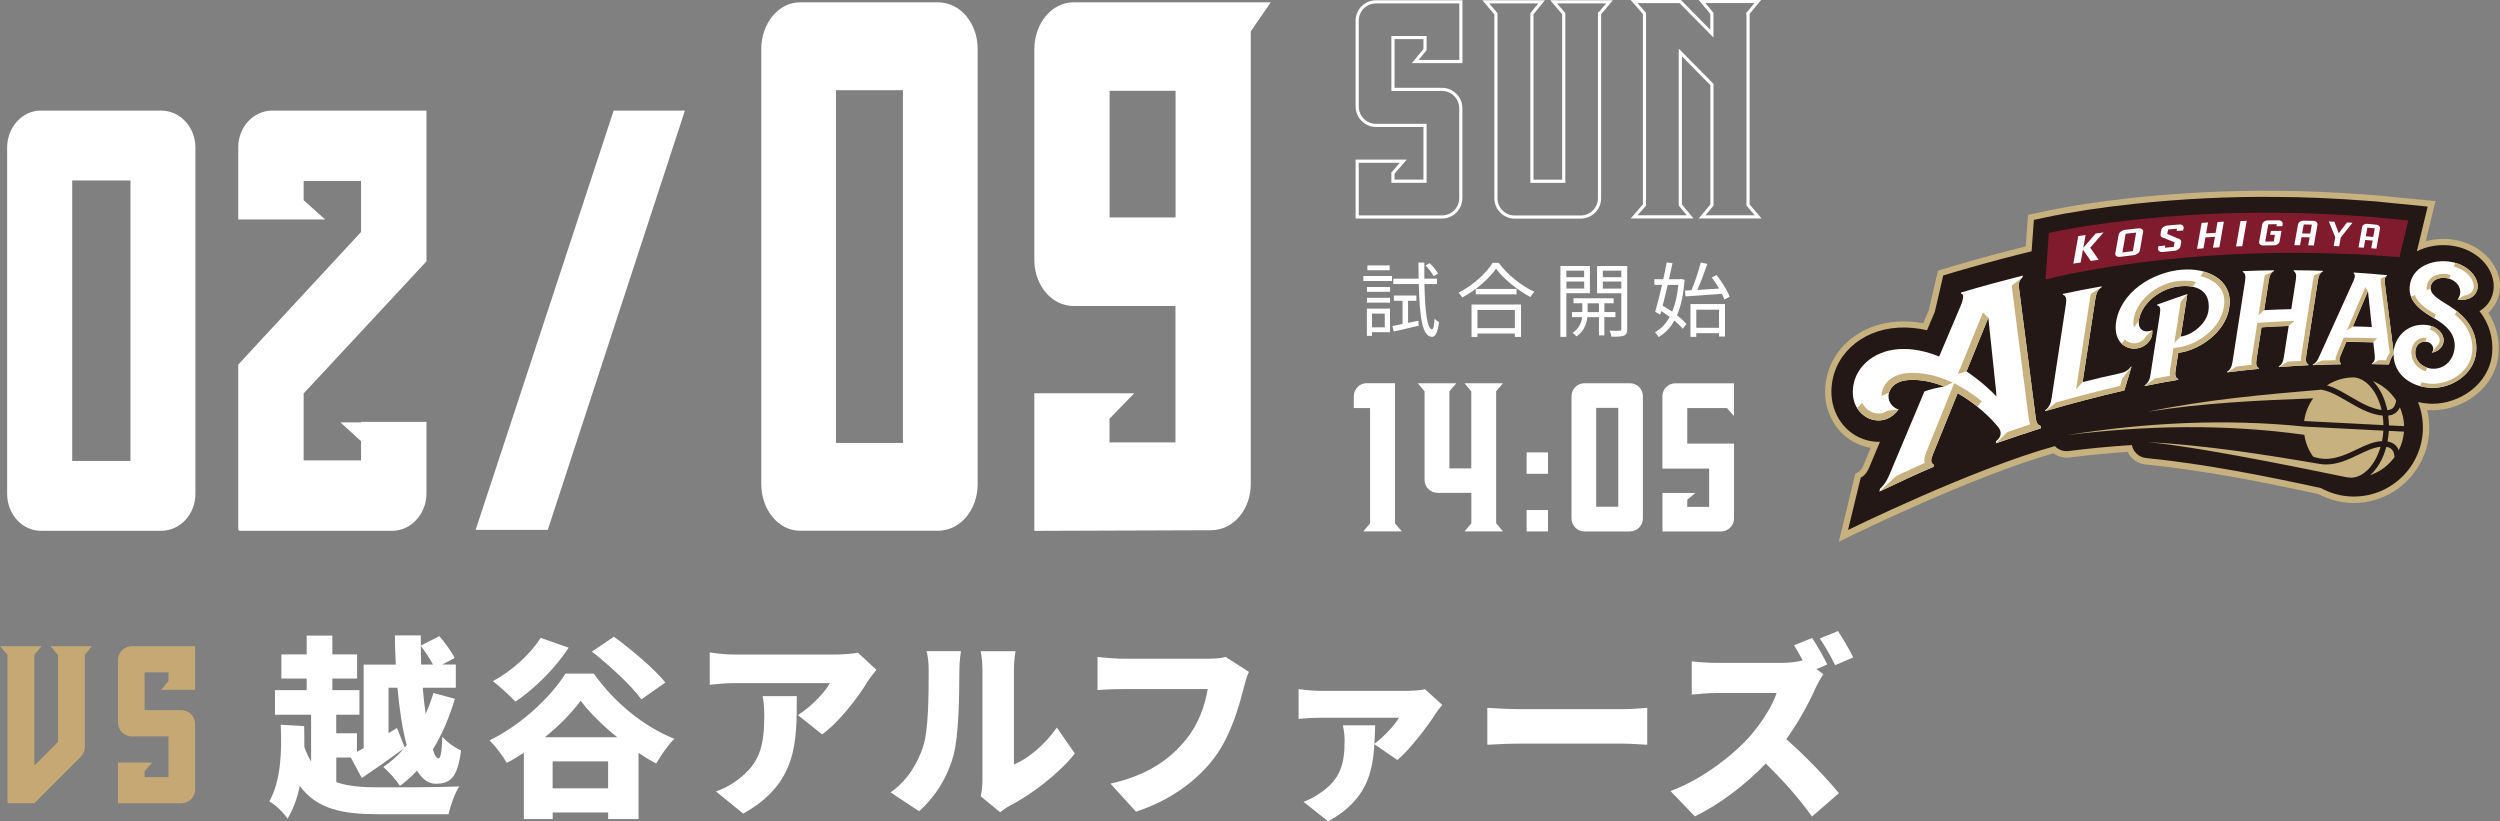 <?xml version="1.0" encoding="UTF-8"?><svg id="_レイヤー_2" xmlns="http://www.w3.org/2000/svg" viewBox="0 0 396.1 130.14"><rect x="0" y="0" width="396.1" height="130.14" fill="#808080" stroke="none"/><defs><style>.cls-1{fill:#801b2e;}.cls-2{fill:#c7b17e;}.cls-3{fill:#231815;}.cls-4{fill:#c6a874;}.cls-5{fill:none;stroke:#fff;stroke-miterlimit:10;stroke-width:.5px;}.cls-6{fill:#fff;}</style></defs><g id="artwork"><path class="cls-2" d="M394.69,49.08c1.4-1.57,1.79-3.75,1.03-5.83-.99-2.73-3.75-4.8-7.03-5.28-1.48-.22-2.97-.13-4.35.25l1.54-6.35-6.99-.69c-.3-.03-.63-.06-.98-.1-.88-.09-1.87-.19-2.67-.23-5.11-.39-10.31-.61-14.64-.62-7.39-.07-14.95.3-22.47,1.09-5.55.6-10.07,1.29-14.24,2.18l-2.57.54-.36,5-1.53.39c-3.38.85-6.63,1.74-9.93,2.72l-2.45.73-1.45,6.26-.88,2.07c-1.35-.25-2.69-.34-3.99-.26-6.59.37-11.45,4.98-11.56,10.98-.08,4.21,2.57,7.85,6.44,8.85.26.07.52.12.79.16-.52,1.25-.91,2.18-1.14,2.73-.19.45-.41.91-.92,1.18l-.39.21-2.61,10.78,1.91-.94c.19-.09,19.21-9.41,32.09-13.08.72.53,1.63.78,2.54.67,3.09-.39,6.18-.69,9.21-.9.52,1.1,1.6,1.88,2.84,2,9.28.92,18.66,2.8,27.43,4.7,1.62.86,3.44,1.35,5.28,1.4,6.54.18,12.07-5.08,12.25-11.59.03-1.07-.08-2.12-.33-3.14.12.01.25.02.37.03.17,0,.34.01.52.01,4.61,0,9.9-3.38,10.41-8.84.22-2.35-.33-4.62-1.61-6.61.16-.14.31-.29.46-.45Z"/><path class="cls-3" d="M393.95,48.41c1.15-1.29,1.47-3.1.84-4.83-.86-2.39-3.31-4.21-6.24-4.64-1.98-.29-3.99.03-5.62.88l1.71-7.09-5.85-.58c-.3-.03-.64-.06-.99-.1-.87-.09-1.86-.19-2.64-.23-5.08-.39-10.26-.61-14.58-.62-7.33-.07-14.85.29-22.36,1.09-5.51.6-10.01,1.28-14.14,2.16l-1.83.39-.36,4.97-2.22.56c-3.37.85-6.6,1.74-9.89,2.71l-1.89.56-1.34,5.78c-.34.81-.76,1.79-1.23,2.9-1.55-.35-3.06-.49-4.53-.41-6.05.34-10.52,4.54-10.62,10-.07,3.75,2.27,6.98,5.69,7.86.67.17,1.34.25,2,.23-.8,1.91-1.38,3.29-1.68,4.01-.2.48-.54,1.23-1.37,1.68l-2.01,8.28s19.65-9.66,32.78-13.29c.54.57,1.33.89,2.17.78,3.39-.43,6.73-.74,10.03-.95.2,1.08,1.1,1.94,2.24,2.06,9.32.93,18.73,2.81,27.68,4.75,1.47.81,3.16,1.3,4.95,1.35.1,0,.21,0,.31,0,5.88,0,10.75-4.7,10.92-10.62.04-1.53-.23-3-.77-4.35.59.14,1.21.23,1.86.26.15,0,.31.01.46.01,4.27,0,8.96-3.08,9.42-7.94.23-2.46-.48-4.79-2-6.74.4-.23.77-.53,1.09-.89Z"/><path class="cls-6" d="M335.76,59.18c-2.32.5-3.48.78-5.79,1.36.67-4.42,1.35-8.83,2.03-13.25.14-.91.4-1.4.98-1.79,0-.05.01-.08.02-.13-2.46.43-3.69.67-6.15,1.19,0,.05-.01.08-.02.13.51.18.64.61.49,1.54-.75,4.95-1.51,9.89-2.26,14.84-.14.94-.41,1.46-1.02,1.94,0,.05-.01.08-.02.13,4.17-1.22,8.34-2.31,12.56-3.29.37-1.22.55-1.83.92-3.04.09-.29.13-.43.22-.72-.05.01-.07.02-.12.03-.45.59-.94.87-1.83,1.06Z"/><path class="cls-6" d="M345.76,42.72c-4.89.4-9.85,3.68-10.5,8.4-.3,2.19.66,3.84,2.5,4.1,1.56.22,3.45-1,3.25-2.9-1.36.54-2.42-.15-2.08-1.8.5-2.45,3.21-4.73,6.09-5.12,3.16-.42,5.25.76,4.9,3.75-.24,2.04-2.45,3.89-4.4,4.18.33-2.13.72-4.63,1.05-6.75-1.64.55-4.51,1.58-4.79,1.68,0,.05-.01.07-.02.12.47.09.59.46.46,1.32-.48,3.09-1.01,6.54-1.49,9.63-.13.87-.38,1.33-.92,1.72,0,.05-.01.07-.02.12,2.13-.44,3.19-.64,5.32-1,0-.05.01-.07.02-.12-.44-.19-.55-.58-.42-1.43.17-1.09.25-1.63.42-2.71,1.9-.24,3.94-1.2,5.55-2.68,1.54-1.42,2.42-3.11,2.58-4.92.36-4.07-3.6-5.9-7.49-5.58Z"/><path class="cls-6" d="M365.39,56.41c.62-4.01,1.25-8.02,1.87-12.03.12-.76.32-1.13.76-1.36,0-.04,0-.06.02-.11-1.84-.06-2.77-.08-4.62-.09,0,.04-.01.07-.02.11.38.25.47.64.35,1.41-.29,1.85-.43,2.78-.72,4.64-1.72.04-2.58.07-4.3.16.3-1.9.44-2.85.74-4.75.12-.79.34-1.19.81-1.45,0-.04.01-.07.02-.11-1.98.02-2.97.05-4.95.13,0,.05-.01.07-.02.11.41.24.5.64.38,1.44-.67,4.27-1.33,8.54-1.99,12.82-.13.81-.35,1.23-.84,1.55,0,.05-.01.07-.02.11,2.01-.25,3.01-.37,5.01-.56,0-.04.01-.07.02-.11-.4-.21-.49-.6-.37-1.39.32-2.03.47-3.05.79-5.07,1.72-.11,2.59-.16,4.31-.22-.31,1.98-.46,2.97-.77,4.95-.12.78-.33,1.17-.79,1.46,0,.04-.01.07-.02.11,1.87-.15,2.81-.21,4.68-.3,0-.04.01-.06.02-.11-.37-.23-.46-.6-.34-1.36Z"/><path class="cls-6" d="M322.55,66.28h0s-2.65-20.58-2.65-20.58c-.11-.87.03-1.3.55-1.75l.05-.29c-3.27.83-6.5,1.71-9.76,2.67l-.05.21s.42-.04.34.68c-.04.31-.16.71-.37,1.2-.4.92-1.76,4.14-3.42,8.07-1.96-.8-4.09-1.3-6.26-1.18-4.38.24-7.36,3.18-7.42,6.68-.05,2.55,1.55,4.11,3.15,4.52,1.56.4,3.07-.21,4.1-1.63-1.08-.33-1.85-1.44-1.52-2.62.3-1.09,1.34-1.97,3.27-2.06,1.89-.08,3.75.34,5.48,1.05-1.06.16-2.12.4-3.13.77-2.42,5.73-4.83,11.46-5.6,13.31-.42,1-.88,1.58-1.44,2.12l-.11.44c2.61-1.24,5.95-2.82,8.61-3.94l.04-.3c-.62-.34-.47-.89-.15-1.69.5-1.25,2.14-5.31,3.91-9.66,2.91,1.65,5.27,3.91,6.47,5.43.51.61.5,1.54-.38,2.15l-.04.37c2.37-.83,4.77-1.63,7.15-2.4v-.31c-.54-.26-.73-.53-.82-1.25ZM311.57,58.84c1.42-3.5,2.76-6.78,3.46-8.49l1.22,11.52.06.93c-.74-.79-2.45-2.42-4.74-3.96Z"/><path class="cls-6" d="M388.14,48.51c-2.02-1.22-3.17-1.94-3.02-3.07.15-1.14,1.45-1.6,2.62-1.36,1.84.37,2.62,2.14,1.64,3.35.45.18,1.92.14,2.67-.71,1.47-1.64-.33-4.74-3.88-5.26-2.88-.42-6.1.88-6.38,3.95-.24,2.57,2.16,4.04,4.04,5.12,1.76,1.01,3.37,2.49,3.06,4.76-.25,1.81-1.53,3.06-3.18,3.13-1.08.05-2.11-.47-2.64-1.24-.84-1.22-.35-3.32,1.5-3.01.73.12,1.3,1.06.71,1.71.98-.15,1.61-.8,1.81-1.43.41-1.28-.77-2.89-2.96-2.99-2.84-.14-4.68,2.04-4.87,4.19,0,.07,0,.14-.01.2-.47-3.65-.93-7.3-1.4-10.95-.07-.67.01-1.01.33-1.2,0-.04,0-.06.02-.1-2.1-.2-3.16-.29-5.27-.42,0,.04,0,.06-.02.1.27.25.25.6-.04,1.26-1.82,4.01-3.64,8.02-5.45,12.04-.29.61-.51.94-.97,1.17,0,.04-.01.06-.02.11,1.77-.08,2.66-.11,4.43-.14.02-.04.03-.06.04-.1-.28-.23-.37-.58-.08-1.28.37-.87.55-1.3.92-2.16,1.72,0,2.58.02,4.29.07.09.85.14,1.27.23,2.11.06.68-.13,1.02-.46,1.24,0,.04,0,.06.01.1,1.1.01,1.83.03,2.69.05.12-.5.33-1,.64-1.5.03-.05.07-.1.1-.15-.02,3.22,2.74,5.19,5.86,5.35,3.25.17,6.89-2.11,7.22-5.63.3-3.23-1.55-5.7-4.19-7.3ZM372.79,51.72c.96-2.25,1.43-3.37,2.39-5.6.24,2.28.37,3.41.61,5.69-1.2-.05-1.8-.07-3-.09Z"/><path class="cls-2" d="M365.1,68.89c.18,1.27.67,2.45,1.39,3.46,2.51.91,4.74-.11,6.82-1.1,1.39-.67,2.72-1.31,4.1-1.35.11-.54.18-1.09.21-1.67l-12.59-.65c-12.5-1.28-25.2-.62-37.58,1.37,12.5-1.57,25.18-1.8,37.66-.06Z"/><path class="cls-2" d="M373.68,72.04c-1.55.74-3.24,1.55-5.14,1.55-.34,0-.69-.03-1.05-.09-8.99-1.54-18.1-2.95-27.21-3.46,10.29,1.02,30.23,5.37,31.49,5.57.25.04.51.06.77.08,2.03-.08,3.83-2.1,4.64-4.9-1.13.11-2.29.66-3.5,1.25Z"/><path class="cls-2" d="M365.08,66.71l12.55.65c0-.51-.05-1.02-.12-1.51-1.99-.17-3.79-1.22-5.53-2.23-.8-.46-1.62-.94-2.44-1.32-.57-.26-1.16-.45-1.78-.56-9.19.78-18.45,1.61-27.49,3.5,8.69-1.39,17.46-1.8,26.23-2.13-.75,1.04-1.25,2.27-1.43,3.6Z"/><path class="cls-2" d="M378.5,67.4l2.41.12c-.03-1.06-.27-2.06-.67-2.98-.35.77-.96,1.21-1.85,1.31.07.5.1,1.02.11,1.55Z"/><path class="cls-2" d="M379.65,63.44c-.88-1.36-2.16-2.44-3.69-3.06,1.09,1.09,1.9,2.71,2.29,4.61.84-.07,1.25-.54,1.4-1.55Z"/><path class="cls-2" d="M378.28,69.95c.89.15,1.48.62,1.77,1.4.46-.9.75-1.9.84-2.96l-2.41-.12c-.03.58-.1,1.14-.2,1.68Z"/><path class="cls-2" d="M372.42,62.86c1.65.96,3.22,1.88,4.92,2.09-.65-2.84-2.35-4.97-4.38-5.16-1.57,0-3.04.46-4.28,1.26.42.12.83.27,1.23.45.86.39,1.7.89,2.51,1.36Z"/><path class="cls-2" d="M378.09,70.8c-.5,1.88-1.4,3.45-2.56,4.48,1.56-.53,2.91-1.54,3.86-2.86-.08-1.01-.46-1.49-1.31-1.62Z"/><path class="cls-1" d="M378.57,34.64c-1.03-.1-2.53-.27-3.56-.32-4.55-.35-9.81-.6-14.44-.61-7.29-.07-14.65.29-22.06,1.07-4.6.5-9.27,1.14-13.89,2.12-.16,2.23-.33,4.49-.53,7.38.5-.13,1.09-.27,1.61-.39,2.3-.53,4.74-.98,7.06-1.38,8.93-1.46,17.88-2.24,26.7-2.41,4.84-.13,10.2.02,14.97.24,1.51.11,4.05.29,5.74.4l1.4-5.81-2.98-.3Z"/><path class="cls-6" d="M333.29,36.83c-.5.07-.75.1-1.25.17-.78.9-1.17,1.35-1.96,2.26.14-.81.22-1.22.36-2.03-.46.07-.69.1-1.16.17-.31,1.75-.46,2.62-.78,4.37.47-.07.7-.11,1.16-.18.14-.81.22-1.22.36-2.04.5.72.75,1.08,1.24,1.79.5-.07.75-.11,1.25-.18-.53-.77-.8-1.15-1.34-1.92.85-.97,1.27-1.45,2.11-2.4Z"/><path class="cls-6" d="M335.68,37.17c-.21,1.2-.32,1.79-.53,2.99-.06.36.28.59.78.53.85-.11,1.27-.16,2.12-.26.48-.06.92-.39.99-.74.21-1.18.31-1.77.52-2.96.06-.35-.28-.6-.76-.55-.84.09-1.26.14-2.11.24-.49.06-.94.4-1,.75ZM336.27,40c.21-1.18.32-1.78.52-2.96.67-.08,1-.12,1.66-.19-.21,1.18-.31,1.77-.52,2.94-.66.08-1,.12-1.67.21Z"/><path class="cls-6" d="M345.91,36.49l.06-.36c.06-.35-.26-.6-.72-.56-.74.06-1.11.09-1.86.16-.47.04-.9.36-.96.71-.05.27-.07.41-.12.68-.04.22.08.41.31.5.77.3,1.15.46,1.92.77l-.13.73c-.56.05-.85.08-1.41.13l.06-.35c-.43.04-.65.06-1.08.11l-.06.36c-.06.35.27.59.74.55.75-.08,1.12-.11,1.86-.18.46-.04.88-.36.95-.7l.12-.67c.04-.22-.07-.4-.29-.5-.76-.32-1.15-.48-1.92-.8l.13-.71c.56-.05.85-.07,1.41-.12l-.06.35c.43-.04.64-.05,1.07-.09Z"/><path class="cls-6" d="M349.85,35.25c-.41.02-.61.04-1.02.06-.29,1.64-.44,2.47-.73,4.11.41-.03.61-.05,1.02-.08.12-.69.18-1.04.31-1.73.61-.04.91-.06,1.51-.09-.12.69-.18,1.03-.31,1.73.4-.03.6-.04,1-.06.29-1.63.43-2.44.72-4.07-.4.02-.6.03-1,.05-.12.69-.18,1.03-.31,1.72-.6.03-.91.05-1.51.09.12-.69.18-1.04.31-1.73Z"/><path class="cls-6" d="M355.97,34.99c-.39.01-.58.02-.98.03-.29,1.61-.43,2.42-.71,4.03.39-.02.59-.03.98-.04.29-1.61.43-2.41.71-4.02Z"/><path class="cls-6" d="M361.6,35.84l.06-.33c.06-.33-.23-.6-.64-.6-.69,0-1.04,0-1.73.01-.42,0-.8.28-.86.61-.2,1.11-.3,1.67-.49,2.78-.06.33.23.59.65.58.7-.02,1.04-.02,1.74-.03.41,0,.79-.28.85-.6.12-.67.18-1.01.3-1.68-.67,0-1,0-1.68.01-.04.24-.07.37-.11.61.3,0,.45,0,.75,0-.08.43-.11.64-.19,1.06-.54,0-.81.01-1.35.02.2-1.1.29-1.65.49-2.75.54,0,.81,0,1.35-.01-.02.13-.03.19-.06.32.37,0,.56,0,.93,0Z"/><path class="cls-6" d="M363.51,38.85c.36,0,.54,0,.91,0,.09-.51.14-.76.23-1.27.52,0,.78.01,1.29.02-.09.51-.14.76-.23,1.27.36,0,.53,0,.89.02.23-1.31.35-1.97.58-3.28.06-.32-.21-.59-.6-.61-.66-.02-.99-.03-1.65-.04-.4,0-.77.25-.83.58-.24,1.33-.35,1.99-.59,3.32ZM365,35.56c.52.01.78.02,1.29.03-.1.57-.15.85-.25,1.42-.51-.01-.77-.02-1.29-.02.1-.57.15-.85.25-1.42Z"/><path class="cls-6" d="M373.69,39.19c.33.02.5.03.83.06.09-.49.13-.74.22-1.23.48.04.71.06,1.18.09-.09.49-.13.73-.22,1.22.33.03.49.04.82.07.23-1.27.34-1.9.56-3.17.06-.31-.19-.59-.55-.63-.6-.06-.91-.08-1.51-.14-.36-.03-.71.2-.76.51-.23,1.28-.34,1.92-.57,3.2ZM375.08,36.07c.47.04.71.06,1.18.1-.1.55-.15.82-.24,1.37-.47-.04-.71-.06-1.18-.1.1-.55.15-.82.24-1.37Z"/><path class="cls-6" d="M371.86,35.24c-.52.68-.79,1.03-1.31,1.72-.28-.73-.41-1.1-.69-1.83-.35-.02-.53-.03-.88-.04.41,1,.61,1.5,1.02,2.5-.1.56-.15.84-.25,1.39.35.01.53.02.87.04.1-.55.15-.83.25-1.39.74-.94,1.11-1.4,1.85-2.33-.34-.02-.51-.04-.86-.06Z"/><path class="cls-2" d="M391.81,44.67c.13.37.28,1.07-.22,1.63-.29.33-.78.49-1.21.55l-.99.58c.45.18,1.92.14,2.67-.71,1.35-1.51-.05-4.24-3.03-5.08l-.23.59c1.63.44,2.67,1.49,3.01,2.43Z"/><path class="cls-2" d="M385.11,45.72c0-.09,0-.18,0-.27.15-1.14,1.45-1.6,2.62-1.36.11.02.22.05.32.08l.23-.6c-.14-.04-.28-.08-.42-.11-.24-.05-.49-.07-.73-.07-1.42,0-2.48.79-2.64,1.97-.03.22-.02.42,0,.61l.61-.25Z"/><path class="cls-2" d="M371.76,54.15c1.72,0,2.58.02,4.29.07l.57-.62-.55-.02c-1.74-.05-2.58-.07-4.31-.07h-.42s-1.08,2.55-1.08,2.55c-.15.38-.23.72-.22,1.01-.81.02-1.44.04-2.18.06l-1.4.7c1.77-.08,2.66-.11,4.43-.14.02-.04.03-.06.04-.1-.28-.23-.37-.58-.08-1.28.37-.87.55-1.3.92-2.16Z"/><path class="cls-2" d="M382.61,46.75l-.6.24c.59,1.57,2.25,2.62,3.67,3.44l.23-.6c-1.45-.85-2.82-1.79-3.3-3.08Z"/><path class="cls-2" d="M378.19,43.68l-.97.44c-.04.27-.03.55,0,.82l1.4,10.93s-.01.02-.02.03c-.23.38-.42.78-.56,1.18-.37,0-.74-.02-1.17-.02l-1.05.62c1.1.01,1.83.03,2.69.05.12-.5.33-1,.64-1.5.03-.05.07-.1.1-.15v-.25c-.46-3.65-.93-7.3-1.39-10.95-.07-.67.01-1.01.33-1.2Z"/><path class="cls-2" d="M389.25,49.27l-.29.59c1.45,1.17,2.99,3.09,2.73,5.89-.29,3.13-3.47,5.06-6.24,5.06-.11,0-.21,0-.31,0-.49-.03-.99-.11-1.47-.24l-.23.6c.53.15,1.1.24,1.67.27,3.25.17,6.89-2.11,7.22-5.63.26-2.75-1.05-4.96-3.08-6.54Z"/><path class="cls-2" d="M384.55,58.24c-.61-.21-1.14-.59-1.47-1.07-.79-1.15-.4-3.07,1.18-3.04l.24-.62c-.09,0-.18-.01-.27-.01-.82,0-1.51.41-1.88,1.12-.46.87-.37,2.07.21,2.92.41.6,1.05,1.06,1.77,1.31l.23-.59Z"/><path class="cls-2" d="M386.27,53.11c.25.37.34.78.22,1.13-.06.19-.19.4-.39.57l-.72.93s-.06.08-.09.12c.98-.15,1.61-.8,1.81-1.43.33-1.05-.4-2.32-1.89-2.8l-.23.6c.55.17,1.01.47,1.29.88Z"/><path class="cls-2" d="M375.18,46.13l-.41-.65-.17.4c-.95,2.23-1.43,3.35-2.39,5.6l-.37.86.95-.61c.96-2.25,1.43-3.37,2.39-5.6Z"/><path class="cls-2" d="M332,47.29c.14-.91.4-1.4.98-1.79l-1.69,1.04c-.05.19-.09.4-.13.62-.68,4.41-1.35,8.83-2.03,13.25l-.19,1.26,1.03-1.13c.67-4.42,1.35-8.83,2.03-13.25Z"/><path class="cls-2" d="M335.91,61.14c-3.37.79-6.77,1.67-10.12,2.62l-1.77,1.39c4.17-1.22,8.34-2.31,12.56-3.29.37-1.22.55-1.83.92-3.04.09-.29.13-.43.22-.72l-1.44,1.83-.37,1.22Z"/><path class="cls-2" d="M310.55,58.42l-.34.83,1.36-.41c1.42-3.5,2.76-6.78,3.46-8.49l-.85-.85c-.93,2.27-2.48,6.1-3.63,8.93Z"/><path class="cls-2" d="M300.81,64.87l-1.75.2c-.44.3-.92.45-1.42.45-.22,0-.44-.03-.66-.09-.74-.19-1.48-.73-1.92-1.58l-.82.79c.61.98,1.54,1.61,2.47,1.85,1.56.4,3.07-.21,4.1-1.63Z"/><path class="cls-2" d="M322.55,66.28h0s-2.65-20.58-2.65-20.58c-.11-.87.03-1.3.55-1.75l-1.69,1.29c0,.19.02.39.04.6l2.65,20.58c.04.31.1.58.2.82-1.19.39-2.39.79-3.58,1.19l-1.85,1.8c2.37-.83,4.77-1.63,7.15-2.4v-.31c-.54-.26-.73-.53-.82-1.25Z"/><path class="cls-2" d="M309.62,60.71l-.47,1.16c-2,4.94-3.47,8.55-3.91,9.67-.16.4-.45,1.13-.31,1.82-1.42.62-2.96,1.33-4.45,2.03l-2.71,2.49c2.61-1.24,5.95-2.82,8.61-3.94l.04-.3c-.62-.34-.47-.89-.15-1.69.5-1.25,2.14-5.31,3.91-9.66,1.14.64,2.19,1.38,3.12,2.13l.69-.85c-.98-.79-2.08-1.56-3.27-2.23l-1.09-.62Z"/><path class="cls-2" d="M302.55,60.19c1.89-.08,3.75.34,5.48,1.05l1.37-.63-.96-.39c-1.85-.76-3.67-1.14-5.41-1.14-.18,0-.35,0-.53.01-2.21.1-3.81,1.17-4.28,2.87-.07.26-.11.52-.12.78l1.19-.53c.32-1.06,1.36-1.93,3.25-2.01Z"/><path class="cls-2" d="M341,52.32l-1.02,1.02c-.06.12-.14.23-.24.34-.4.44-1.02.72-1.62.72-.09,0-.17,0-.25-.02-.53-.08-.92-.29-1.2-.6l-.51.68c.41.4.95.66,1.6.75,1.56.22,3.45-1,3.25-2.9Z"/><path class="cls-2" d="M349.19,43.03l-.55.73c1.18.28,2.18.81,2.84,1.52.72.78,1.03,1.77.92,2.95-.14,1.6-.94,3.11-2.31,4.37-1.46,1.34-3.31,2.24-5.09,2.46l-.63.08-.52,3.34c-.04.23-.1.63-.04,1.05-.87.15-1.58.28-2.37.44l-1.68,1.2c2.13-.44,3.19-.64,5.32-1,0-.05.01-.07.02-.12-.44-.19-.55-.58-.42-1.43.17-1.09.25-1.63.42-2.71,1.9-.24,3.94-1.2,5.55-2.68,1.54-1.42,2.42-3.11,2.58-4.92.25-2.84-1.6-4.58-4.06-5.28Z"/><path class="cls-2" d="M344.5,54.33l1.01-1c.33-2.13.72-4.63,1.05-6.75l-1.05,1.25-1.01,6.5Z"/><path class="cls-2" d="M338.87,50.85c.01-.1.03-.21.05-.33.5-2.45,3.21-4.73,6.09-5.12.89-.12,1.69-.11,2.38.03l.55-.74c-.52-.15-1.11-.22-1.75-.22-.41,0-.84.03-1.29.09-3.24.43-6.23,2.98-6.81,5.79-.13.63-.09,1.13.02,1.51l.76-1.01Z"/><path class="cls-2" d="M359.47,44.39c.12-.79.34-1.19.81-1.45l-1.42.67c-.07.21-.11.44-.14.66l-.88,5.67.9-.81c.3-1.9.44-2.85.74-4.75Z"/><path class="cls-2" d="M365.39,56.41c.62-4.01,1.25-8.02,1.87-12.03.12-.76.32-1.13.76-1.36l-1.38.61c-.06.21-.1.42-.14.63l-1.87,12.03c-.03.2-.08.53-.05.88-.76.04-1.39.08-2.11.13l-1.44.87c1.87-.15,2.81-.21,4.68-.3,0-.04.01-.06.02-.11-.37-.23-.46-.6-.34-1.36Z"/><path class="cls-2" d="M358.3,51.87c1.72-.11,2.59-.16,4.31-.22l.9-.8-.92.04c-1.74.07-2.59.11-4.33.22l-.61.04-.88,5.68c-.03.22-.09.59-.04.97-.86.09-1.57.16-2.38.26l-1.49.95c2.01-.25,3.01-.37,5.01-.56,0-.04.01-.07.02-.11-.4-.21-.49-.6-.37-1.39.32-2.03.47-3.05.79-5.07Z"/><path class="cls-6" d="M30.96,23.4v54.82c0,3.28-2.41,5.88-5.47,5.88H6.46c-2.91,0-5.33-2.6-5.33-5.88V23.4c0-3.28,2.41-5.88,5.33-5.88h19.03c3.05,0,5.47,2.6,5.47,5.88ZM20.67,73.03V28.59h-9.23v44.44h9.23Z"/><path class="cls-6" d="M67.56,41.42l-19.45,20.92v10.61h9.09v-3.05l-3.27-2.98h3.27v-.08h10.37v11.38c0,3.13-2.41,5.88-5.4,5.88h-24.21c-.07,0-.21-.15-.21-.23v-26.11l19.45-21v-8.09h-9.09v3.05l3.41,3.05h-13.77v-11.45c0-3.21,2.41-5.8,5.4-5.8h24.42v23.9Z"/><path class="cls-6" d="M86.79,83.95h-11.43l21.87-66.43h11.29l-21.73,66.43Z"/><path class="cls-5" d="M231.46.29v9.46h-7.24l1.56-1.88v-1.92h-5.08v8.21h7.74c1.68,0,3.01,1.33,3.01,3.01v14.2c0,1.68-1.33,3.01-3.01,3.01h-13.41v-8.84h7.31l-1.64,1.88v1.29h5.08v-8.84h-7.74c-1.68,0-3.01-1.33-3.01-3.05V3.3c0-1.68,1.33-3.01,3.01-3.01h13.41Z"/><path class="cls-5" d="M253.43,2.17v29.21c0,1.68-1.33,3.01-3.01,3.01h-10.44c-1.64,0-2.97-1.33-2.97-3.01V2.17l-1.6-1.88h8.84l-1.53,1.88v26.55h5.04V2.17l-1.6-1.88h8.84l-1.56,1.88Z"/><path class="cls-5" d="M276.96,2.13v30.35l1.6,1.88h-8.88l1.56-1.88V13.39l-5.01-5.08v24.17l1.56,1.88h-8.88l1.64-1.88V2.13l-1.64-1.88h7.31l5.01,5.08v-3.21l-1.56-1.88h8.84l-1.56,1.88Z"/><path class="cls-6" d="M154.9,7.76v68.94c0,4.13-2.78,7.39-6.29,7.39h-21.87c-3.35,0-6.12-3.27-6.12-7.39V7.76c0-4.13,2.78-7.39,6.12-7.39h21.87c3.51,0,6.29,3.26,6.29,7.39ZM143.06,70.18V14.29h-10.61v55.89h10.61Z"/><path class="cls-6" d="M198.17,4.98v71.73c0,4.03-2.78,7.3-6.29,7.3l-28,.1v-21.8h15.83l-3.92,4.03v3.75h10.45v-21.61h-16.16c-3.43,0-6.2-3.26-6.2-7.3V7.86c0-4.22,2.78-7.49,6.2-7.49h31.26l-3.18,4.61ZM175.81,34.46h10.45V14.39h-10.45v20.07Z"/><path class="cls-6" d="M221.01,82.91l1.1,1.29h-6.11l1.08-1.29v-18.26h-2.58v-1.89c0-1.13.92-2.05,2.05-2.05h4.47v22.19Z"/><path class="cls-6" d="M237.05,62.01v20.9l1.08,1.29h-6.09l1.08-1.29v-4.82h-5.31c-1.18,0-2.1-.92-2.1-2.05v-14.03l-1.08-1.29h6.11l-1.1,1.29v12.2h3.47v-12.2l-1.08-1.29h6.09l-1.08,1.29Z"/><path class="cls-6" d="M241.88,75.07v-3.39h3.39v3.39h-3.39ZM241.88,84.2v-3.39h3.39v3.39h-3.39Z"/><path class="cls-6" d="M260.3,62.79v19.34c0,1.16-.92,2.07-2.07,2.07h-7.22c-1.1,0-2.02-.92-2.02-2.07v-19.34c0-1.16.92-2.07,2.02-2.07h7.22c1.16,0,2.07.92,2.07,2.07ZM256.4,80.29v-15.67h-3.5v15.67h3.5Z"/><path class="cls-6" d="M274.73,60.71v5.23l-1.1-1.29h-6.3v5.63h7.41v11.88c0,1.1-.92,2.05-2.1,2.05h-9.24v-6.11h5.22l-1.29,1.08v1.13h3.47v-6.06h-7.41v-11.47c0-1.13.92-2.05,2.05-2.05h9.29Z"/><path class="cls-6" d="M216.01,43.73h4.54v.79h-4.54v-.79ZM220.23,52.63h-2.85v.59h-.81v-4.32h3.66v3.73ZM216.58,45.47h3.66v.76h-3.66v-.76ZM216.58,47.18h3.66v.77h-3.66v-.77ZM220.18,42.82h-3.53v-.77h3.53v.77ZM217.38,49.69v2.17h2.02v-2.17h-2.02ZM224.73,50.81l.05.8c-1.38.33-2.84.66-3.95.92l-.22-.88c.45-.09,1.01-.19,1.61-.32v-3.67h-1.37v-.83h3.56v.83h-1.32v3.49l1.62-.33ZM225.69,45.02c.08,4.28.44,7.12,1.2,7.17.21.01.35-.64.4-1.69.17.21.57.45.71.54-.23,1.87-.7,2.35-1.12,2.33-1.57-.05-1.96-3.28-2.08-8.36h-4.05v-.86h4.02c-.01-.81-.01-1.66-.03-2.55h.93c-.01.89-.01,1.74,0,2.55h2.01v.86h-2ZM227.15,43.75c-.26-.48-.81-1.2-1.3-1.7l.67-.35c.5.48,1.07,1.17,1.33,1.64l-.7.41Z"/><path class="cls-6" d="M237.45,41.63c1.37,1.89,3.64,3.69,5.66,4.6-.23.22-.46.55-.63.83-2-1.04-4.25-2.85-5.45-4.5-1.06,1.57-3.15,3.4-5.35,4.58-.12-.22-.37-.55-.59-.76,2.24-1.13,4.4-3.09,5.4-4.74h.97ZM233.15,48.25h7.84v5.13h-.98v-.53h-5.92v.53h-.94v-5.13ZM240.28,45.78v.85h-6.46v-.85h6.46ZM234.09,49.11v2.88h5.92v-2.88h-5.92Z"/><path class="cls-6" d="M248.17,46.45v6.92h-.94v-11.23h4.67v4.31h-3.73ZM248.17,42.88v1.04h2.82v-1.04h-2.82ZM251,45.72v-1.11h-2.82v1.11h2.82ZM254.19,50.26v2.88h-.85v-2.88h-1.83c-.08.86-.49,2.21-1.73,3.04-.14-.17-.43-.44-.63-.57,1.08-.66,1.44-1.73,1.52-2.48h-1.61v-.81h1.64v-1.39h-1.39v-.79h6.36v.79h-1.47v1.39h1.75v.81h-1.75ZM253.34,49.45v-1.39h-1.8v1.39h1.8ZM257.82,52.13c0,.57-.13.88-.5,1.04-.39.16-1.03.18-2,.17-.03-.25-.17-.7-.31-.95.71.03,1.41.03,1.6.01.21,0,.27-.08.27-.28v-5.65h-3.84v-4.32h4.78v9.98ZM253.95,42.88v1.04h2.93v-1.04h-2.93ZM256.88,45.73v-1.12h-2.93v1.12h2.93Z"/><path class="cls-6" d="M266.9,44.34c-.17,2.33-.57,4.18-1.2,5.61.62.48,1.15.97,1.5,1.39l-.58.76c-.32-.4-.79-.85-1.33-1.3-.66,1.15-1.48,2-2.49,2.6-.14-.23-.39-.58-.59-.77.94-.49,1.73-1.3,2.33-2.42-.43-.32-.89-.64-1.33-.92l-.16.55-.8-.43c.32-1.1.71-2.68,1.08-4.28h-1.21v-.89h1.41c.21-.94.39-1.86.54-2.66l.92.1c-.16.79-.35,1.66-.55,2.55h1.71l.17-.03.58.12ZM264.24,45.14c-.27,1.15-.55,2.28-.81,3.29.49.28,1.02.61,1.51.95.48-1.15.81-2.57.98-4.24h-1.68ZM266.97,46.04l1.02-.05c.54-1.25,1.15-3.07,1.48-4.4l1.04.22c-.45,1.32-1.04,2.93-1.59,4.13,1.06-.06,2.26-.14,3.46-.22-.35-.61-.76-1.22-1.17-1.75l.77-.39c.84,1.07,1.73,2.49,2.06,3.43l-.83.46c-.09-.27-.22-.58-.39-.92-2.09.16-4.24.32-5.76.41l-.1-.93ZM267.84,48.18h5.47v5.14h-.95v-.53h-3.6v.58h-.92v-5.2ZM268.76,49.06v2.88h3.6v-2.88h-3.6Z"/><path class="cls-4" d="M13.44,103.75v14.64c0,.6-.26,1.14-.7,1.57l-7.3,7.3H1.19v-23.51l-1.19-1.37h6.6l-1.16,1.37v17.55l3.75-3.74v-13.81l-1.19-1.37h6.55l-1.11,1.37Z"/><path class="cls-4" d="M30.91,102.38v6.91h-5.38l1.16-1.37v-1.4h-3.78v5.99h5.76c1.25,0,2.24.97,2.24,2.2v10.36c0,1.23-.99,2.2-2.24,2.2h-9.98v-6.45h5.44l-1.22,1.37v.94h3.78v-6.45h-5.76c-1.25,0-2.24-.97-2.24-2.23v-9.87c0-1.23.99-2.2,2.24-2.2h9.98Z"/><path class="cls-6" d="M53.28,123.92c1.87.67,4.14.83,6.8.83s9.62,0,12.68-.15c-.67,1.01-1.41,3.06-1.69,4.41h-11.06c-5.7,0-9.74-.77-12.5-4.47-.4,1.84-1.01,3.62-1.96,5.18-.55-.92-1.99-2.3-2.88-2.73,1.87-3.4,1.99-7.97,1.81-12.16l3.71.21c.03,1.1.03,2.21.03,3.31.31.89.67,1.65,1.07,2.3v-7.41h-5.73v-3.89h5.03v-1.84h-4.01v-3.83h4.01v-2.97h4.07v2.97h3.92v3.83h-3.92v1.84h4.29v3.89h-3.68v2.94h3.28v2.94l1.07-.58v-13.24h5.09c-.09-1.53-.12-3.09-.15-4.63h4.11v1.62l2.94-1.5c.89,1.04,1.96,2.48,2.42,3.46l-1.96,1.04h2.15v3.68h-5.24c.12,1.47.28,2.85.46,4.14.49-1.07.89-2.18,1.23-3.31l3.4.92c-.86,2.91-2.02,5.64-3.49,8.03.28.89.58,1.41.89,1.41.34,0,.55-1.07.61-3.43.8.92,2.02,1.75,2.97,2.18-.55,4.26-1.65,5.27-4.04,5.27-1.16,0-2.15-.77-2.94-2.08-.86.92-1.75,1.72-2.7,2.42-.58-.92-1.81-2.3-2.64-3,1.2-.8,2.33-1.81,3.31-2.97-2.21,1.62-4.66,3.34-6.71,4.72l-1.75-3.25h-2.3v3.92ZM61.55,116.17l1.35-.83,1.23,3.09.31-.37c-.7-2.57-1.16-5.73-1.47-9.1h-1.41v7.2ZM68.6,105.29c-.49-.92-1.26-2.08-1.93-2.97,0,.98.03,1.99.06,2.97h1.87Z"/><path class="cls-6" d="M94.09,106.73c3.28,4.63,7.94,8.4,12.75,10.33-1.1,1.1-2.08,2.57-2.88,3.92-.92-.49-1.87-1.07-2.79-1.69v10.48h-4.81v-1.04h-8.79v1.04h-4.57v-10.51c-.89.58-1.78,1.13-2.7,1.62-.58-1.04-1.81-2.67-2.73-3.58,5.06-2.45,9.8-6.99,12.01-10.57h4.5ZM90.1,102.62c-2.11,3.28-5.52,6.59-8.43,8.55-.8-.86-2.57-2.48-3.58-3.25,2.91-1.56,5.91-4.2,7.57-6.86l4.44,1.56ZM97.79,116.81c-2.36-1.9-4.41-3.95-5.79-5.79-1.38,1.9-3.37,3.92-5.67,5.79h11.46ZM96.35,124.9v-4.26h-8.79v4.26h8.79ZM101.62,110.81c-1.53-2.14-5.02-5.36-7.84-7.57l3.49-2.36c2.73,2.02,6.4,5.06,8.15,7.26l-3.8,2.67Z"/><path class="cls-6" d="M138.86,106.12c-.37.46-1.07,1.35-1.38,1.84-1.56,2.57-4.47,6.4-7.23,8.4l-3.83-3.06c2.27-1.44,4.38-3.77,5.06-5.06h-15.14c-1.35,0-2.3.09-3.89.25v-5.12c1.26.18,2.54.34,3.89.34h15.9c1.01,0,3.03-.12,3.68-.31l2.94,2.73ZM126.24,110.28c0,7.2.15,13.82-8.49,18.63l-4.32-3.52c1.07-.37,2.21-.89,3.49-1.87,3.4-2.57,4.17-5.18,4.17-10.17,0-1.07-.06-1.96-.25-3.06h5.39Z"/><path class="cls-6" d="M141.1,125.54c2.79-1.93,4.35-4.81,5.15-7.23.86-2.51.89-8.15.89-11.98,0-1.44-.12-2.33-.34-3.16h5.45s-.25,1.62-.25,3.09c0,3.77-.09,10.17-.89,13.27-.95,3.55-2.82,6.59-5.48,9.01l-4.53-3ZM155.38,126.16c.15-.64.28-1.59.28-2.54v-17.59c0-1.5-.28-2.85-.28-2.85h5.52s-.25,1.38-.25,2.88v15.07c2.3-.95,4.9-3.16,6.8-5.85l2.85,4.11c-2.48,3.16-6.96,6.56-10.36,8.3-.7.37-1.04.7-1.47,1.01l-3.09-2.54Z"/><path class="cls-6" d="M197.88,106.45c-.34.67-.61,1.78-.8,2.45-.74,2.88-1.99,7.54-4.63,11.09-2.76,3.71-7.08,6.86-12.47,8.61l-4.04-4.44c6.16-1.38,9.62-4.07,12.04-7.08,1.96-2.42,2.97-5.45,3.37-7.9h-13.48c-1.5,0-3.19.09-3.98.15v-5.24c.95.12,2.97.28,3.98.28h13.51c.67,0,1.87-.03,2.82-.28l3.68,2.36Z"/><path class="cls-6" d="M228.51,111.69c-.34.37-.86,1.07-1.07,1.41-1.16,1.87-4.17,5.79-6.04,7.32l-3.65-2.51c-.25,4.38-1.16,8.85-7.32,12.23l-3.89-3.09c.89-.37,1.69-.74,2.73-1.47,3.09-2.14,3.77-4.47,3.77-8.27,0-.83-.12-1.69-.28-2.39h5.12c-.03.98-.06,1.96-.12,2.94,1.53-1.16,3.25-3,3.89-4.14h-12.5c-1.1,0-2.15.06-3.4.18v-4.72c1.04.15,2.3.28,3.4.28h13.67c.8,0,2.42-.09,2.97-.25l2.73,2.48Z"/><path class="cls-6" d="M235.65,112.15c1.23.09,3.8.21,5.3.21h16.27c1.38,0,2.88-.15,3.77-.21v5.85c-.8-.03-2.51-.18-3.77-.18h-16.27c-1.75,0-4.04.09-5.3.18v-5.85Z"/><path class="cls-6" d="M288.91,106.79c-.28.4-.92,1.47-1.26,2.24-1.01,2.27-2.64,5.33-4.63,8.09,2.97,2.57,6.65,6.46,8.33,8.55l-4.26,3.71c-1.96-2.79-4.57-5.73-7.32-8.4-3.22,3.34-7.23,6.43-11.24,8.36l-3.86-4.01c4.96-1.81,9.8-5.58,12.53-8.61,1.99-2.27,3.65-4.96,4.29-6.92h-9.53c-1.38,0-3.06.18-3.92.25v-5.27c1.07.15,3.03.25,3.92.25h10.23c1.38,0,2.7-.18,3.43-.4-.43-.83-.92-1.69-1.38-2.39l2.88-1.16c.8,1.19,1.93,3.22,2.39,4.2l-1.72.74,1.1.8ZM290.75,105.38c-.61-1.26-1.62-3.06-2.42-4.23l2.88-1.16c.8,1.16,1.9,3.12,2.42,4.17l-2.88,1.23Z"/></g></svg>